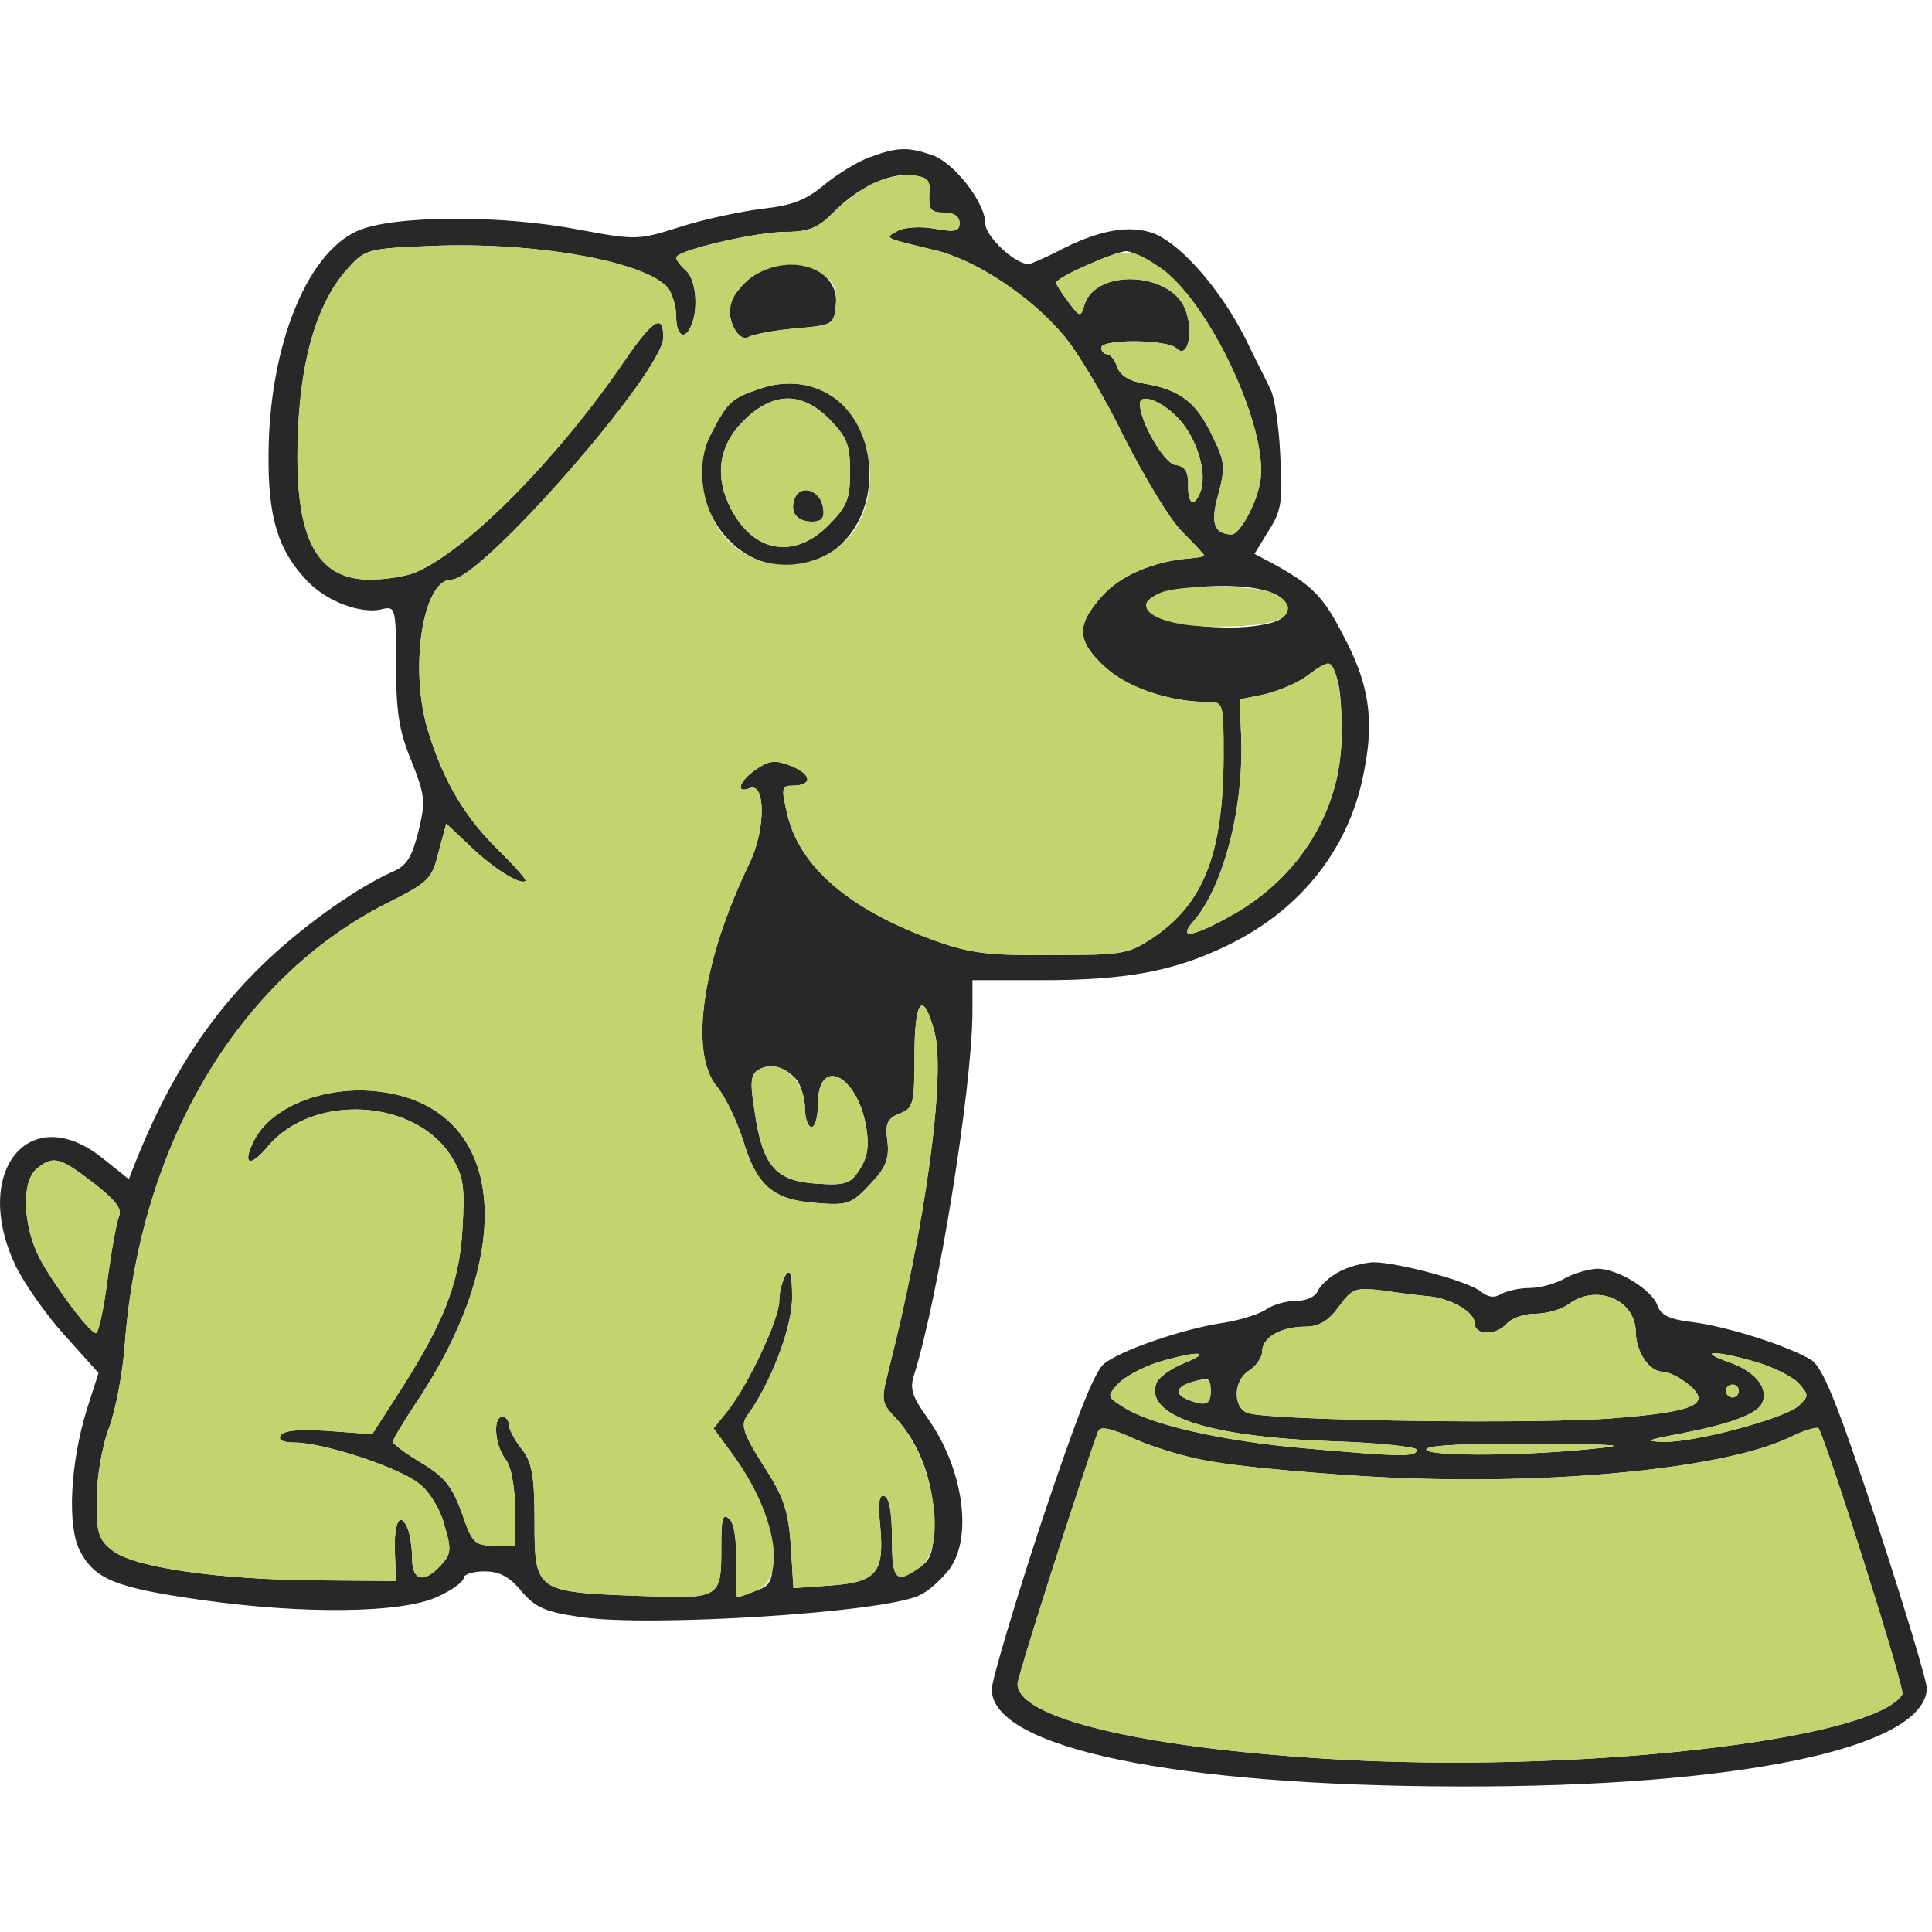 <?xml version="1.0" encoding="UTF-8"?>
<!--?xml version="1.0" standalone="no"?-->
<svg xmlns="http://www.w3.org/2000/svg" version="1.0" width="300pt" height="300pt" viewBox="0 0 300 300" preserveAspectRatio="xMidYMid meet">
  <g transform="translate(0,300) scale(0.1,-0.1)" fill="#282828" stroke="none">
    <path class="node" id="node1" d="M1351 2756 c-18 -6 -50 -26 -70 -42 -28 -24 -50 -33 -96 -38 -33 -4 -90 -16 -128 -28 -66 -21 -69 -21 -156 -5 -122 24 -293 23 -347 -2 -79 -36 -136 -181 -137 -346 -1 -99 15 -150 60 -197 30 -32 84 -52 116 -44 21 5 22 3 22 -87 0 -74 5 -103 24 -149 21 -53 22 -62 11 -108 -10 -40 -18 -54 -39 -63 -54 -24 -133 -79 -196 -138 -89 -84 -153 -183 -206 -317 l-9 -23 -40 32 c-114 92 -205 -20 -136 -166 13 -27 47 -76 76 -108 l53 -59 -18 -56 c-26 -84 -31 -181 -11 -220 23 -44 54 -57 186 -76 161 -23 313 -21 368 4 23 10 42 24 42 30 0 5 14 10 32 10 23 0 39 -8 57 -30 22 -26 37 -33 93 -41 106 -16 472 7 526 34 14 6 34 25 46 40 37 50 22 156 -33 234 -25 35 -29 47 -21 70 37 119 89 440 90 560 l0 51 109 0 c130 0 205 14 287 54 116 56 192 154 213 275 15 78 6 133 -33 206 -30 59 -48 78 -106 110 l-32 17 22 36 c20 31 22 46 18 117 -2 45 -9 91 -15 102 -5 11 -23 46 -39 79 -37 74 -98 145 -141 163 -38 15 -88 6 -152 -28 -20 -10 -40 -19 -44 -19 -21 0 -67 43 -67 63 0 32 -48 94 -82 106 -38 13 -54 13 -97 -3z m92 -58 c-1 -23 2 -28 23 -28 15 0 24 -6 24 -16 0 -13 -7 -15 -39 -9 -22 4 -48 2 -58 -4 -20 -11 -22 -10 61 -30 61 -15 145 -70 196 -130 22 -25 65 -97 95 -159 31 -61 71 -128 90 -147 19 -19 35 -36 35 -38 0 -1 -10 -3 -22 -4 -56 -4 -110 -27 -138 -60 -39 -44 -38 -68 5 -108 34 -32 100 -55 160 -55 25 0 25 -1 25 -87 -1 -149 -31 -227 -111 -280 -38 -25 -47 -26 -157 -26 -98 -1 -127 3 -182 23 -132 48 -210 115 -228 198 -9 38 -8 42 8 42 32 0 31 17 0 30 -25 10 -34 10 -55 -4 -27 -18 -34 -39 -11 -30 25 10 25 -64 0 -116 -74 -153 -94 -294 -51 -347 13 -15 31 -53 41 -84 21 -70 46 -92 113 -97 49 -4 55 -2 84 29 25 26 30 40 27 67 -4 28 0 35 19 43 21 8 23 14 23 89 0 88 13 104 31 38 18 -67 -14 -301 -72 -529 -11 -43 -10 -48 11 -70 37 -39 60 -99 60 -161 0 -48 -4 -59 -22 -72 -37 -26 -43 -20 -43 46 0 38 -4 63 -12 65 -8 3 -10 -11 -6 -49 6 -70 -6 -85 -78 -90 l-57 -4 -4 66 c-4 55 -11 76 -43 125 -30 47 -35 62 -26 75 37 50 71 138 71 185 0 36 -3 46 -10 35 -5 -8 -10 -26 -10 -40 0 -29 -49 -132 -81 -172 l-21 -26 25 -34 c43 -58 67 -115 67 -163 0 -40 -3 -47 -26 -55 -14 -6 -27 -10 -29 -10 -2 0 -3 25 -2 54 1 33 -3 60 -10 67 -11 10 -13 2 -13 -42 0 -82 0 -82 -131 -77 -157 6 -159 7 -159 116 0 71 -4 92 -20 112 -11 14 -20 31 -20 38 0 6 -4 12 -10 12 -15 0 -12 -44 5 -66 9 -11 14 -42 15 -76 l0 -58 -33 0 c-30 0 -34 4 -50 51 -15 41 -27 56 -62 77 -25 15 -45 30 -45 33 0 4 16 30 35 59 161 239 139 456 -49 484 -85 13 -173 -20 -201 -74 -20 -39 -7 -44 21 -10 70 83 229 74 285 -16 19 -31 21 -46 17 -114 -5 -85 -30 -147 -104 -261 l-36 -56 -68 5 c-44 3 -70 1 -74 -7 -5 -7 3 -11 22 -11 44 0 163 -39 193 -64 15 -11 33 -40 39 -64 11 -37 11 -45 -5 -62 -26 -29 -45 -25 -45 9 0 16 -3 36 -6 45 -12 31 -22 15 -21 -31 l2 -48 -120 1 c-155 1 -287 20 -320 46 -22 17 -25 27 -25 78 0 33 8 83 19 112 11 29 22 89 25 133 24 309 176 564 404 681 68 34 73 39 83 81 l12 44 36 -34 c36 -35 79 -62 87 -55 2 2 -17 23 -41 47 -52 50 -86 107 -110 185 -30 96 -9 236 36 236 47 0 329 323 329 376 0 38 -16 28 -60 -36 -102 -150 -244 -294 -323 -328 -15 -7 -48 -12 -73 -12 -86 0 -119 70 -111 235 5 113 31 197 77 248 27 30 31 31 128 35 163 7 336 -24 370 -66 6 -9 12 -28 12 -44 0 -30 14 -38 24 -12 11 28 6 71 -9 84 -8 7 -15 16 -15 20 0 11 123 40 172 40 34 0 49 7 71 29 38 39 85 62 122 59 26 -3 30 -7 28 -30z m359 -114 c76 -53 168 -250 155 -331 -6 -36 -32 -83 -45 -83 -27 1 -33 18 -20 63 11 42 10 51 -10 91 -24 51 -50 71 -104 80 -24 4 -39 13 -43 26 -4 11 -11 20 -16 20 -5 0 -9 5 -9 10 0 14 103 13 117 -1 18 -18 27 28 13 62 -24 57 -138 62 -156 6 -6 -20 -7 -20 -25 4 -10 13 -19 27 -19 30 0 8 90 48 109 49 8 0 32 -12 53 -26z m28 -234 c29 -31 45 -85 34 -114 -10 -25 -20 -19 -19 12 0 20 -5 28 -20 30 -17 2 -55 67 -55 95 0 17 34 5 60 -23z m144 -270 c32 -12 34 -36 4 -46 -65 -20 -198 -2 -198 27 0 26 140 40 194 19z m103 -137 c5 -16 7 -57 6 -93 -3 -111 -66 -212 -168 -270 -60 -34 -87 -40 -63 -12 48 54 81 181 75 296 l-2 50 39 8 c21 5 50 17 65 28 34 26 39 25 48 -7z m-839 -621 c6 -9 12 -28 12 -44 0 -15 5 -28 10 -28 6 0 10 16 10 35 0 76 61 47 75 -35 5 -30 2 -47 -10 -66 -14 -22 -22 -25 -67 -22 -63 4 -84 27 -96 111 -8 48 -6 59 6 66 19 11 43 4 60 -17z m-1094 -158 c34 -26 46 -41 41 -52 -4 -10 -12 -54 -18 -99 -6 -46 -14 -83 -18 -83 -10 0 -65 74 -88 117 -26 52 -28 120 -3 139 25 20 35 17 86 -22z"></path>
    <path class="node" id="node2" d="M1167 2570 c-14 -11 -29 -29 -32 -40 -8 -25 12 -63 28 -53 7 4 39 10 72 13 59 5 60 6 63 37 6 58 -77 85 -131 43z"></path>
    <path class="node" id="node3" d="M1176 2395 c-40 -14 -46 -19 -71 -67 -44 -80 9 -190 98 -205 80 -13 147 52 147 140 0 104 -81 166 -174 132z m113 -47 c26 -27 31 -39 31 -81 0 -42 -5 -54 -34 -83 -53 -53 -116 -42 -151 26 -26 50 -19 98 19 136 46 46 91 47 135 2z"></path>
    <path class="node" id="node4" d="M1234 2226 c-8 -21 3 -36 27 -36 15 0 20 6 17 22 -4 27 -35 37 -44 14z"></path>
    <path class="node" id="node5" d="M2079 1025 c-15 -8 -29 -21 -33 -30 -3 -8 -17 -15 -33 -15 -16 0 -37 -6 -48 -14 -11 -7 -40 -16 -65 -20 -62 -9 -161 -43 -186 -64 -15 -12 -45 -90 -98 -249 -42 -128 -76 -243 -76 -256 0 -91 283 -150 725 -151 434 -1 721 59 727 151 1 10 -34 125 -77 257 -63 190 -84 241 -102 254 -34 21 -129 52 -185 59 -35 4 -49 11 -54 25 -8 25 -62 58 -94 58 -14 -1 -36 -7 -50 -15 -14 -8 -38 -15 -55 -15 -16 0 -37 -5 -45 -10 -10 -6 -20 -4 -30 4 -18 16 -130 46 -168 46 -15 -1 -39 -7 -53 -15z m141 -38 c35 -4 70 -25 70 -42 0 -19 34 -19 50 0 7 8 27 15 44 15 18 0 41 7 52 15 43 32 104 7 104 -44 1 -31 21 -61 42 -61 9 0 26 -9 39 -19 38 -31 13 -43 -113 -53 -117 -10 -540 -4 -571 8 -23 9 -22 51 3 66 11 7 20 21 20 30 0 21 29 38 67 38 21 0 36 9 52 31 21 29 26 30 69 25 26 -4 58 -8 72 -9z m-382 -104 c-20 -8 -39 -22 -42 -30 -20 -51 78 -84 272 -91 72 -2 132 -9 132 -13 0 -12 -26 -11 -173 2 -128 11 -243 37 -284 65 -24 15 -24 16 -7 35 10 11 38 26 63 34 61 18 86 17 39 -2z m889 2 c27 -8 57 -23 66 -33 16 -18 16 -20 0 -35 -23 -20 -161 -57 -210 -56 -31 1 -26 3 27 13 73 14 115 29 125 45 13 23 -7 50 -48 65 -55 19 -25 20 40 1z m-847 -45 c0 -21 -8 -24 -34 -14 -29 11 -17 26 27 33 4 0 7 -8 7 -19z m820 0 c0 -5 -4 -10 -10 -10 -5 0 -10 5 -10 10 0 6 5 10 10 10 6 0 10 -4 10 -10z m-824 -109 c32 -6 140 -17 238 -23 271 -17 558 9 665 60 22 11 43 17 45 14 14 -25 135 -406 130 -413 -44 -72 -512 -124 -894 -100 -292 18 -480 64 -480 116 0 12 95 309 125 392 3 9 19 6 58 -12 30 -13 81 -28 113 -34z m594 19 c-119 -12 -262 -11 -255 0 4 6 69 9 168 8 135 -1 149 -2 87 -8z"></path>
  </g>
  <g transform="translate(0,300) scale(0.1,-0.1)" fill="#C4D36E" stroke="none">
    <path class="node" id="node7" d="M1353 2714 c-17 -9 -44 -29 -60 -45 -22 -22 -37 -29 -71 -29 -49 0 -172 -29 -172 -40 0 -4 7 -13 15 -20 15 -13 20 -56 9 -84 -10 -26 -24 -18 -24 12 0 16 -6 35 -12 44 -34 42 -207 73 -370 66 -97 -4 -101 -5 -128 -35 -46 -51 -72 -135 -77 -248 -8 -165 25 -235 111 -235 25 0 58 5 73 12 79 34 221 178 323 328 44 64 60 74 60 36 0 -53 -282 -376 -329 -376 -45 0 -66 -140 -36 -236 24 -78 58 -135 110 -185 24 -24 43 -45 41 -47 -8 -7 -51 20 -87 55 l-36 34 -12 -44 c-10 -42 -15 -47 -83 -81 -228 -117 -380 -372 -404 -681 -3 -44 -14 -104 -25 -133 -11 -29 -19 -79 -19 -112 0 -51 3 -61 25 -78 33 -26 165 -45 320 -46 l120 -1 -2 48 c-1 46 9 62 21 31 3 -9 6 -29 6 -45 0 -34 19 -38 45 -9 16 17 16 25 5 62 -6 24 -24 53 -39 64 -30 25 -149 64 -193 64 -19 0 -27 4 -22 11 4 8 30 10 74 7 l68 -5 36 56 c74 114 99 176 104 261 4 68 2 83 -17 114 -56 90 -215 99 -285 16 -28 -34 -41 -29 -21 10 28 54 116 87 201 74 188 -28 210 -245 49 -484 -19 -29 -35 -55 -35 -59 0 -3 20 -18 45 -33 35 -21 47 -36 62 -77 16 -47 20 -51 50 -51 l33 0 0 58 c-1 34 -6 65 -15 76 -17 22 -20 66 -5 66 6 0 10 -6 10 -12 0 -7 9 -24 20 -38 16 -20 20 -41 20 -112 0 -109 2 -110 159 -116 131 -5 131 -5 131 77 0 44 2 52 13 42 7 -7 11 -34 10 -67 -1 -29 0 -54 2 -54 2 0 15 4 29 10 50 19 30 124 -41 218 l-25 34 21 26 c32 40 81 143 81 172 0 14 5 32 10 40 7 11 10 1 10 -35 0 -47 -34 -135 -71 -185 -9 -13 -4 -28 26 -75 32 -49 39 -70 43 -125 l4 -66 57 4 c72 5 84 20 78 90 -4 38 -2 52 6 49 8 -2 12 -27 12 -65 0 -66 6 -72 43 -46 45 31 22 170 -38 233 -21 22 -22 27 -11 70 58 228 90 462 72 529 -18 66 -31 50 -31 -38 0 -75 -2 -81 -23 -89 -19 -8 -23 -15 -19 -43 3 -27 -2 -41 -27 -67 -29 -31 -35 -33 -84 -29 -67 5 -92 27 -113 97 -10 31 -28 69 -41 84 -43 53 -23 194 51 347 25 52 25 126 0 116 -23 -9 -16 12 11 30 21 14 30 14 55 4 31 -13 32 -30 0 -30 -16 0 -17 -4 -8 -42 18 -83 96 -150 228 -198 55 -20 84 -24 182 -23 110 0 119 1 157 26 80 53 110 131 111 280 0 86 0 87 -25 87 -60 0 -126 23 -160 55 -43 40 -44 64 -5 108 28 33 82 56 138 60 12 1 22 3 22 4 0 2 -16 19 -35 38 -19 19 -59 86 -90 147 -30 62 -73 134 -95 159 -51 60 -135 115 -196 130 -83 20 -81 19 -61 30 10 6 36 8 58 4 32 -6 39 -4 39 9 0 10 -9 16 -24 16 -21 0 -24 5 -23 28 2 23 -2 27 -28 30 -16 1 -44 -5 -62 -14z m-75 -140 c17 -12 22 -24 20 -47 -3 -31 -4 -32 -63 -37 -33 -3 -65 -9 -72 -13 -7 -5 -16 0 -23 13 -34 64 74 129 138 84z m19 -193 c55 -41 71 -136 33 -199 -37 -61 -126 -78 -184 -35 -52 37 -72 125 -41 181 25 48 31 53 71 67 43 16 87 11 121 -14z"></path>
    <path class="node" id="node8" d="M1154 2346 c-38 -38 -45 -86 -19 -136 35 -68 98 -79 151 -26 29 29 34 41 34 83 0 42 -5 54 -31 81 -44 45 -89 44 -135 -2z m124 -134 c3 -16 -2 -22 -17 -22 -24 0 -35 15 -27 36 9 23 40 13 44 -14z"></path>
    <path class="node" id="node9" d="M1688 2588 c-27 -11 -48 -23 -48 -27 0 -3 9 -17 19 -30 18 -24 19 -24 25 -4 18 56 132 51 156 -6 14 -34 5 -80 -13 -62 -14 14 -117 15 -117 1 0 -5 4 -10 9 -10 5 0 12 -9 16 -20 4 -13 19 -22 43 -26 54 -9 80 -29 104 -80 20 -40 21 -49 10 -91 -13 -45 -7 -62 20 -63 13 0 39 47 45 83 13 81 -79 278 -155 331 -45 31 -53 31 -114 4z"></path>
    <path class="node" id="node10" d="M1770 2373 c0 -28 38 -93 55 -95 15 -2 20 -10 20 -30 -1 -31 9 -37 19 -12 11 29 -5 83 -34 114 -26 28 -60 40 -60 23z"></path>
    <path class="node" id="node11" d="M1803 2080 c-56 -23 -4 -54 87 -53 77 0 110 9 110 29 0 8 -12 19 -26 24 -31 12 -141 12 -171 0z"></path>
    <path class="node" id="node12" d="M2029 1950 c-15 -11 -44 -23 -65 -28 l-39 -8 2 -50 c6 -115 -27 -242 -75 -296 -24 -28 3 -22 63 12 102 58 165 159 168 270 2 66 -7 120 -21 120 -4 0 -19 -9 -33 -20z"></path>
    <path class="node" id="node13" d="M1178 1339 c-12 -7 -14 -18 -6 -66 12 -84 33 -107 96 -111 45 -3 53 0 67 22 12 19 15 36 10 66 -14 82 -75 111 -75 35 0 -19 -4 -35 -10 -35 -5 0 -10 13 -10 28 0 46 -39 80 -72 61z"></path>
    <path class="node" id="node14" d="M58 1186 c-25 -19 -23 -87 3 -139 23 -43 78 -117 88 -117 4 0 12 37 18 83 6 45 14 89 18 99 5 11 -7 26 -41 52 -51 39 -61 42 -86 22z"></path>
    <path class="node" id="node15" d="M2079 971 c-16 -22 -31 -31 -52 -31 -38 0 -67 -17 -67 -38 0 -9 -9 -23 -20 -30 -25 -15 -26 -57 -3 -66 31 -12 454 -18 571 -8 126 10 151 22 113 53 -13 10 -30 19 -39 19 -21 0 -41 30 -42 61 0 51 -61 76 -104 44 -11 -8 -34 -15 -52 -15 -17 0 -37 -7 -44 -15 -16 -19 -50 -19 -50 0 0 17 -35 38 -70 42 -14 1 -46 5 -72 9 -43 5 -48 4 -69 -25z"></path>
    <path class="node" id="node16" d="M1799 885 c-25 -8 -53 -23 -63 -34 -17 -19 -17 -20 7 -35 41 -28 156 -54 284 -65 147 -13 173 -14 173 -2 0 4 -60 11 -132 13 -194 7 -292 40 -272 91 3 8 22 22 42 30 47 19 22 20 -39 2z"></path>
    <path class="node" id="node17" d="M2687 884 c41 -15 61 -42 48 -65 -10 -16 -52 -31 -125 -45 -53 -10 -58 -12 -27 -13 49 -1 187 36 210 56 16 15 16 17 0 35 -9 10 -39 25 -66 33 -65 19 -95 18 -40 -1z"></path>
    <path class="node" id="node18" d="M1848 853 c-22 -6 -23 -19 -2 -27 26 -10 34 -7 34 14 0 20 -2 21 -32 13z"></path>
    <path class="node" id="node19" d="M2680 840 c0 -5 5 -10 10 -10 6 0 10 5 10 10 0 6 -4 10 -10 10 -5 0 -10 -4 -10 -10z"></path>
    <path class="node" id="node20" d="M1705 777 c-30 -83 -125 -380 -125 -392 0 -52 188 -98 480 -116 382 -24 850 28 894 100 5 7 -116 388 -130 413 -2 3 -23 -3 -45 -14 -107 -51 -394 -77 -665 -60 -209 14 -277 25 -351 57 -39 18 -55 21 -58 12z"></path>
    <path class="node" id="node21" d="M2215 750 c-7 -11 136 -12 255 0 62 6 48 7 -87 8 -99 1 -164 -2 -168 -8z"></path>
  </g>
</svg>
